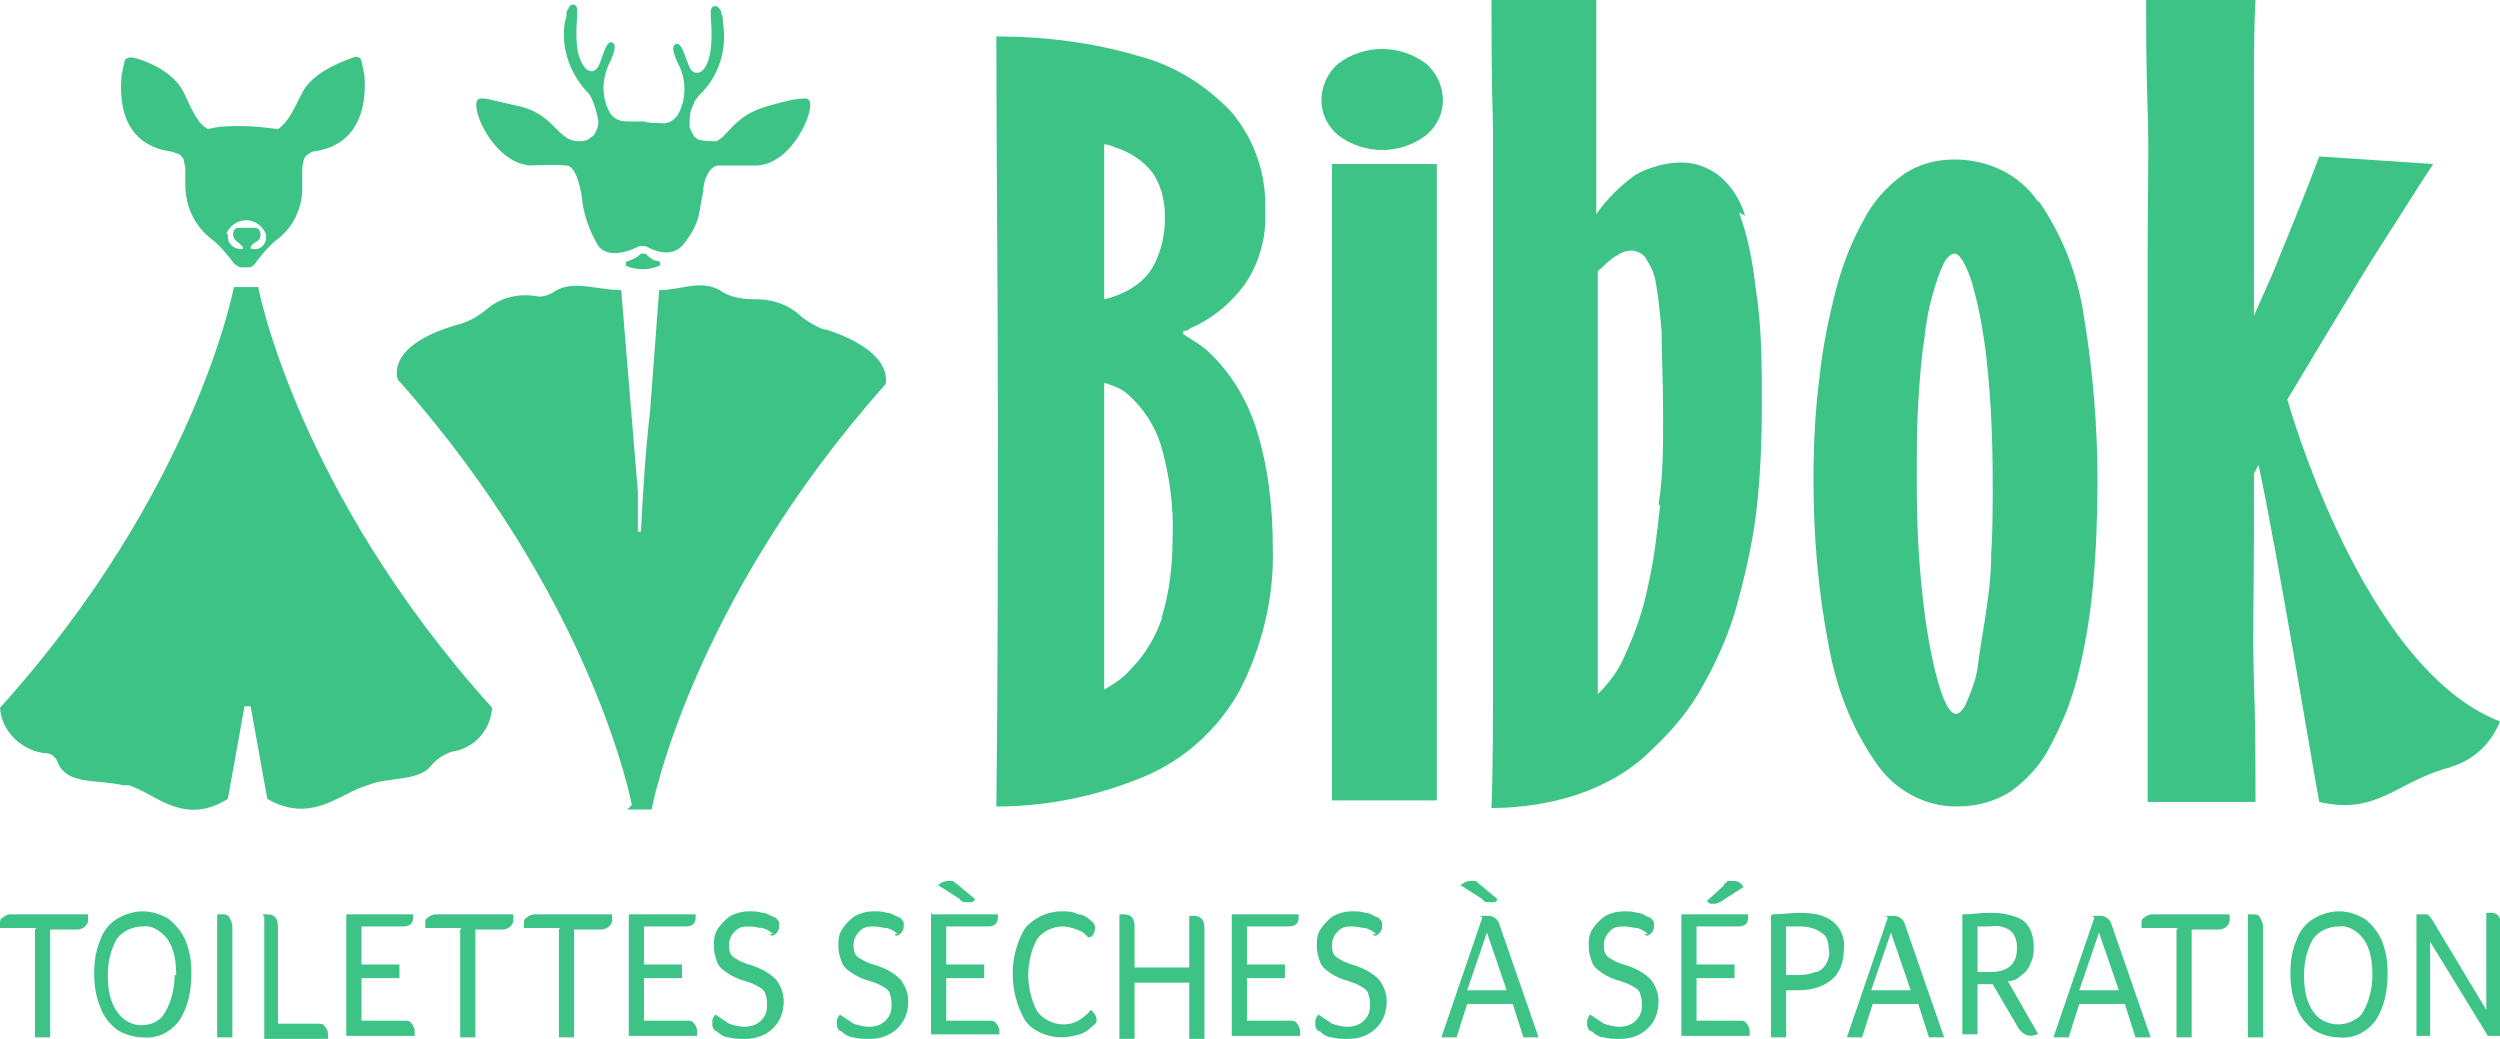 <svg viewBox="0 0 164.6 68.4" xmlns="http://www.w3.org/2000/svg"><g fill="#3dc385"><path d="m2.4 61.1h-2.4c0-.1 0-.2 0-.3 0-.2 0-.3.2-.4.1-.1.3-.2.5-.2h5.1v.3c0 .2 0 .3-.2.5-.1.1-.3.2-.5.2h-1.8v7.1h-1v-7.1z"/><path d="m12.6 64.1c0 1.1-.2 2.2-.8 3.1-.6.8-1.5 1.2-2.4 1.1-.6 0-1.2-.2-1.7-.5-.5-.4-.9-.9-1.1-1.5-.3-.7-.4-1.5-.4-2.2 0-.8.1-1.5.4-2.2.2-.6.6-1.1 1.1-1.4s1.1-.5 1.7-.5 1.2.2 1.7.5c.5.4.9.9 1.1 1.4.3.7.4 1.4.4 2.2m-1 .1c0-.8-.1-1.7-.6-2.4-.4-.5-1-.9-1.6-.8-.7 0-1.3.3-1.7.8-.4.7-.6 1.5-.6 2.4 0 .8.1 1.7.6 2.4.4.6 1 .9 1.6.9.7 0 1.3-.3 1.6-.9.4-.7.6-1.6.6-2.4"/><path d="m14.3 60.2h.3c.2 0 .4 0 .5.2s.2.4.2.6v7.3h-1v-8z"/><path d="m17.3 60.2h.3c.5 0 .7.3.7.8v6.4h2.6c.2 0 .4 0 .5.2.1.1.2.3.2.5v.3h-4.2v-8z"/><path d="m22.9 60.2h4.3v.2c0 .4-.2.6-.7.6h-2.7v2.5h2.5v.9h-2.5v2.8h2.8c.2 0 .4 0 .5.2.1.1.2.3.2.5v.3h-4.5v-8z"/><path d="m30.4 61.1h-2.4c0-.1 0-.2 0-.3 0-.2 0-.3.2-.4.1-.1.3-.2.5-.2h5.1v.3c0 .2 0 .3-.2.5-.1.1-.3.2-.5.2h-1.8v7.1h-1v-7.1z"/><path d="m36.9 61.1h-2.4c0-.1 0-.2 0-.3 0-.2 0-.3.2-.4.1-.1.3-.2.5-.2h5.1v.3c0 .2 0 .3-.2.5-.1.1-.3.2-.5.2h-1.8v7.1h-1v-7.1z"/><path d="m41.5 60.2h4.3v.2c0 .4-.2.6-.7.6h-2.7v2.5h2.5v.9h-2.5v2.8h2.8c.2 0 .4 0 .5.2.1.1.2.3.2.5v.3h-4.5v-8z"/><path d="m50.9 61.5c-.2-.2-.4-.3-.7-.4-.3 0-.5-.1-.8-.1-.4 0-.7 0-1 .3-.2.2-.4.5-.4.9 0 .2 0 .4.1.6s.3.3.5.4c.3.2.7.3 1 .4.6.2 1.1.5 1.5.9.3.4.5.9.5 1.4 0 .7-.2 1.3-.7 1.8s-1.2.7-1.8.7c-.4 0-.8 0-1.1-.1-.3 0-.6-.2-.8-.4-.2 0-.3-.3-.3-.4s0-.2 0-.3.1-.3.2-.4c.3.2.6.4.9.6.3.1.7.2 1 .2.4 0 .8-.1 1.1-.4s.4-.6.4-1c0-.2 0-.5-.1-.7 0-.2-.2-.4-.4-.5-.3-.2-.6-.3-.9-.4-.4-.1-.9-.3-1.3-.6-.3-.2-.5-.4-.6-.7s-.2-.6-.2-1 0-.8.3-1.2c.2-.3.5-.6.8-.8.4-.2.8-.3 1.2-.3.3 0 .6 0 .9.1.3 0 .5.2.8.3.1 0 .2.2.3.3v.3c0 .3-.2.5-.4.6 0 0 0 0-.1 0s0 0-.1-.1"/><path d="m59.1 61.5c-.2-.2-.4-.3-.7-.4-.3 0-.5-.1-.8-.1-.4 0-.7 0-1 .3-.2.2-.4.5-.4.9 0 .2 0 .4.1.6s.3.3.5.4c.3.2.7.3 1 .4.6.2 1.1.5 1.5.9.3.4.5.9.5 1.4 0 .7-.2 1.3-.7 1.8s-1.2.7-1.8.7c-.4 0-.8 0-1.1-.1-.3 0-.6-.2-.8-.4-.2 0-.3-.3-.3-.4s0-.2 0-.3.1-.3.2-.4c.3.2.6.4.9.6.3.1.7.2 1 .2.4 0 .8-.1 1.1-.4s.4-.6.4-1c0-.2 0-.5-.1-.7 0-.2-.2-.4-.4-.5-.3-.2-.6-.3-.9-.4-.4-.1-.9-.3-1.3-.6-.3-.2-.5-.4-.6-.7s-.2-.6-.2-1 0-.8.3-1.2c.2-.3.5-.6.8-.8.4-.2.8-.3 1.2-.3.3 0 .6 0 .9.1.3 0 .5.2.8.3.1 0 .2.2.3.3v.3c0 .3-.2.5-.4.6 0 0 0 0-.1 0s0 0-.1-.1"/><path d="m61.4 60.2h4.3v.2c0 .4-.2.6-.7.6h-2.7v2.5h2.5v.9h-2.5v2.8h2.8c.2 0 .4 0 .5.2.1.1.2.3.2.5v.2h-4.5v-8zm.3-1.8c0-.1.2-.2.3-.3.1 0 .2-.1.4-.1h.3c.1 0 .2.2.3.2l1.2 1s-.1.2-.2.2c0 0-.2 0-.3 0-.2 0-.4 0-.5-.2l-1.4-.9z"/><path d="m71.7 61.8c-.2-.3-.5-.5-.8-.6s-.6-.2-.9-.2c-.7 0-1.3.3-1.7.8-.4.7-.6 1.6-.6 2.4s.2 1.7.6 2.4c.6.8 1.8 1.1 2.7.6.3-.2.6-.4.8-.7.1 0 .2.2.3.3 0 0 .1.2.1.3s0 .3-.2.4c-.3.3-.6.5-.9.6-.4.1-.8.2-1.2.2-.9 0-1.9-.4-2.4-1.1-1.1-1.9-1.1-4.3 0-6.1.6-.7 1.5-1.1 2.4-1.1.4 0 .7 0 1.1.2.3 0 .6.2.8.4.2.1.3.3.3.5s-.1.5-.3.6h-.2z"/><path d="m73.7 60.2h.3c.5 0 .7.3.7.8v2.7h3.6v-3.4h.3c.5 0 .7.3.7.8v7.3h-1v-3.7h-3.6v3.7h-1v-8z"/><path d="m81.2 60.2h4.3v.2c0 .4-.2.6-.7.6h-2.7v2.5h2.5v.9h-2.5v2.8h2.8c.2 0 .4 0 .5.2.1.1.2.3.2.5v.3h-4.5v-8z"/><path d="m90.6 61.5c-.2-.2-.4-.3-.7-.4-.3 0-.5-.1-.8-.1-.4 0-.7 0-1 .3-.2.2-.4.5-.4.9 0 .2 0 .4.1.6s.3.3.5.4c.3.2.7.3 1 .4.6.2 1.1.5 1.5.9.3.4.5.9.5 1.4 0 .7-.2 1.3-.7 1.8s-1.2.7-1.8.7c-.4 0-.8 0-1.1-.1-.3 0-.6-.2-.8-.4-.2 0-.3-.3-.3-.4s0-.2 0-.3.1-.3.2-.4c.3.2.6.4.9.6.3.1.7.2 1 .2.4 0 .8-.1 1.1-.4s.4-.6.4-1c0-.2 0-.5-.1-.7 0-.2-.2-.4-.4-.5-.3-.2-.6-.3-.9-.4-.4-.1-.9-.3-1.3-.6-.3-.2-.5-.4-.6-.7s-.2-.6-.2-1 0-.8.3-1.2c.2-.3.5-.6.8-.8.4-.2.8-.3 1.2-.3.3 0 .6 0 .9.1.3 0 .5.2.8.3.1 0 .2.2.3.3v.3c0 .3-.2.5-.4.6 0 0 0 0-.1 0s0 0-.1-.1"/><path d="m97.4 60.3h.3.3c.3 0 .6.2.7.5l2.6 7.5h-1l-.7-2.2h-3l-.7 2.2h-1l2.7-7.9zm-1.3-1.9c0-.1.2-.2.3-.3.1 0 .2-.1.4-.1h.3c.1 0 .2.1.3.2l1.2 1s-.1.2-.2.2c0 0-.2 0-.3 0-.2 0-.4 0-.5-.2l-1.4-.9zm3.1 6.8-1.3-3.8-1.3 3.8h2.5z"/><path d="m108.5 61.5c-.2-.2-.4-.3-.7-.4-.3 0-.5-.1-.8-.1-.4 0-.7 0-1 .3-.2.2-.4.5-.4.9 0 .2 0 .4.1.6s.3.3.5.4c.3.2.7.3 1 .4.6.2 1.1.5 1.5.9.3.4.5.9.5 1.4 0 .7-.2 1.3-.7 1.8s-1.2.7-1.8.7c-.4 0-.8 0-1.1-.1-.3 0-.6-.2-.8-.4-.2 0-.3-.3-.3-.4s0-.2 0-.3.1-.3.2-.4c.3.2.6.4.9.6.3.1.7.2 1 .2.4 0 .8-.1 1.1-.4s.4-.6.4-1c0-.2 0-.5-.1-.7 0-.2-.2-.4-.4-.5-.3-.2-.6-.3-.9-.4-.4-.1-.9-.3-1.3-.6-.3-.2-.5-.4-.6-.7s-.2-.6-.2-1 0-.8.3-1.2c.2-.3.5-.6.8-.8.4-.2.8-.3 1.2-.3.3 0 .6 0 .9.1.3 0 .5.2.8.3.1 0 .2.2.3.3v.3c0 .3-.2.5-.4.6 0 0 0 0-.1 0s0 0-.1-.1"/><path d="m110.8 60.2h4.3v.2c0 .4-.2.6-.7.6h-2.7v2.5h2.5v.9h-2.5v2.8h2.8c.2 0 .4 0 .5.2.1.1.2.3.2.5v.3h-4.5v-8zm2.7-2c.1 0 .2-.2.3-.2h.3c.1 0 .3 0 .4.1.1 0 .2.2.3.3l-1.4.9c-.2.1-.3.2-.5.2-.1 0-.2 0-.3 0 0 0-.2-.1-.2-.2l1.1-1z"/><path d="m116.7 60.2c.6 0 1.2-.1 1.8-.1.8 0 1.6.1 2.2.6.5.4.8 1.1.7 1.8 0 .7-.2 1.5-.8 2s-1.4.7-2.2.7h-.8v3.1h-1v-8zm1.4 4c.5 0 .9 0 1.4-.2.3 0 .6-.3.7-.5.2-.3.3-.7.2-1 0-.4-.1-.9-.5-1.1-.4-.3-.9-.4-1.4-.4-.3 0-.6 0-.9 0v3.2h.4z"/><path d="m124.1 60.3h.3.3c.3 0 .6.2.7.5l2.6 7.5h-1l-.7-2.2h-3l-.7 2.2h-1l2.7-7.9zm1.7 4.9-1.3-3.8-1.3 3.8h2.5z"/><path d="m129.2 60.2c.6 0 1.2-.1 1.8-.1.8 0 1.5.1 2.2.5.5.4.7 1.1.7 1.7 0 .4 0 .7-.2 1.1-.1.3-.3.6-.6.8-.2.2-.5.4-.9.4l2 3.5c-.2 0-.3.1-.5.1-.3 0-.6-.2-.8-.5l-1.7-2.9h-1v3.3h-1v-8zm1.8 3.8c1.2 0 1.8-.5 1.8-1.6 0-.4-.1-.8-.4-1.1-.4-.3-.9-.4-1.4-.3-.3 0-.5 0-.8 0v3z"/><path d="m137.7 60.3h.3.3c.3 0 .6.2.7.5l2.6 7.5h-1l-.7-2.2h-3l-.7 2.2h-1l2.7-7.9zm1.8 4.9-1.3-3.8-1.3 3.8h2.5z"/><path d="m143.4 61.1h-2.4c0-.1 0-.2 0-.3 0-.2 0-.3.2-.4.1-.1.3-.2.5-.2h5.1v.3c0 .2 0 .3-.2.5-.1.1-.3.2-.5.2h-1.8v7.1h-1v-7.1z"/><path d="m148 60.2h.3c.2 0 .4 0 .5.2s.2.4.2.6v7.3h-1v-8z"/><path d="m157.2 64.1c0 1.1-.2 2.2-.8 3.1-.6.8-1.5 1.2-2.4 1.1-.6 0-1.2-.2-1.7-.5-.5-.4-.9-.9-1.1-1.5-.3-.7-.4-1.5-.4-2.2 0-.8.1-1.5.4-2.2.2-.6.6-1.1 1.1-1.4s1.1-.5 1.7-.5 1.2.2 1.7.5c.5.4.9.9 1.1 1.4.3.7.4 1.4.4 2.2m-1 .1c0-.8-.1-1.7-.6-2.4-.4-.5-1-.9-1.6-.8-.7 0-1.3.3-1.7.8-.4.7-.6 1.5-.6 2.4 0 .8.1 1.7.6 2.4.6.9 1.9 1.1 2.8.5.2-.1.4-.3.5-.5.4-.7.6-1.6.6-2.4"/><path d="m159 60.2h.4.4c.1 0 .2.2.3.3l3.6 6v-6.4h.3c.2 0 .3 0 .5.2.1.2.2.4.2.6v7.3h-.9l-3.8-6.2v6.2h-.9v-8z"/><path d="m29.7 49.5c1.5-.2 2.6-1.4 2.7-2.9-12.9-14.3-15.4-27.7-15.4-27.7h-1.6s-2.5 13.4-15.4 27.7c.1 1.6 1.5 2.9 3.1 3 .3 0 .6.3.7.6.6 1.5 2.6 1.1 4.3 1.5h.4c1.8.6 3.6 2.7 6.5.9l1.1-6.1h.4l1.1 6.1c2.8 1.6 4.6-.2 6.3-.8l.9-.3c1.4-.3 2.9-.2 3.6-1.1s0 0 0 0c.3-.4.8-.7 1.3-.9"/><path d="m43.4 17.2c-.4 0-.7-.3-.9-.5 0 0-.2 0-.3 0-.3.3-.6.4-.9.5 0 0-.1 0-.1.2v.1c.7.3 1.5.3 2.2 0 .1 0 .1-.2 0-.3"/><path d="m41.3 53.3h1.6s2.5-13.5 15.4-28c0 0 .7-2.1-3.9-3.6-.2 0-.4-.1-.6-.2-.4-.2-.9-.5-1.2-.8-.8-.7-1.8-1-2.9-1h-.1c-.7 0-1.3-.1-1.9-.4 0 0-.2-.1-.3-.2-1.4-.7-2.5 0-4 0l-.6 8c-.3 2.5-.5 5.8-.6 7.9h-.2v-2.6s-1.1-13.3-1.1-13.3c-1.6 0-3.2-.7-4.4.1s0 0 0 0c-.3.2-.8.4-1.2.3-1.2-.2-2.4.1-3.3.9s0 0 0 0c-.5.4-1 .7-1.6.9-5.2 1.4-4.2 3.7-4.2 3.7 12.9 14.5 15.4 28 15.4 28"/><path d="m11.6 10.1c.2 0 .4.2.5.4 0 .2.1.4.1.6v1c0 1.5.6 2.8 1.8 3.7.5.4.9.9 1.3 1.4.1.2.3.3.5.4h.2.2s0 0 0 0h.2c.2 0 .4-.2.5-.4.4-.5.8-1 1.3-1.4 1.1-.8 1.7-2.1 1.7-3.4 0-.3 0-.7 0-1 0-.4 0-.7.2-1.1.1-.1.3-.2.4-.3.4-.1 3.8-.2 3.5-5l-.2-1s-.1-.4-.6-.2-2.6.9-3.3 2.3-1 2-1.6 2.4c-.8-.1-1.6-.2-2.4-.2-.7 0-1.5 0-2.2.2-.6-.3-.9-.9-1.6-2.4s-2.8-2.2-3.3-2.3-.6.2-.6.2l-.2 1c-.4 4.8 3 4.9 3.4 5m3.5 5.4c.2-.5.7-.9 1.3-.9.6 0 1.1.4 1.3.9.1.4-.1.9-.6 1-.1 0-.2 0-.3 0-.2 0-.1-.3.3-.5s.3-.9-.1-.9h-1.1c-.4 0-.5.6-.1.9s.5.5.3.5c-.4 0-.8-.2-.9-.7 0-.1 0-.2 0-.3"/><path d="m34.4 10.9c1 0 2.1-.1 2.9 0 .7 0 1 2 1 2 .1 1.2.5 2.3 1.1 3.3.8 1 2.5.1 2.7 0h.4c.2.1 1.5.9 2.4 0 .5-.6.9-1.2 1.1-2 .1-.5.2-1.1.3-1.6 0-.7.4-1.7 1-1.7h2.4c2.1 0 3.4-2.6 3.6-3.6s-.3-.8-.6-.8c0 0-.5 0-2.2.5s-2.2 1.3-2.9 2c-.1.1-.3.2-.4.3-.4 0-.8 0-1.2-.1-.1 0-.2-.2-.3-.2-.1-.2-.2-.4-.3-.6 0-.6 0-1.1.3-1.6 0-.2.2-.3.3-.5 1.3-1.2 1.9-3 1.6-4.8 0-.2 0-.4-.1-.6 0-.2-.2-.5-.4-.5-.6 0-.1 1-.3 2.8-.1 1-.6 1.9-1.2 1.5-.4-.3-.6-2-1.1-1.8-.3.1-.2.6.2 1.4.5 1 .5 2.3-.1 3.3s0 0 0 0c-.3.4-.7.6-1.2.5-.3 0-.7 0-1-.1-.3 0-.7 0-1 0-.5 0-.9-.1-1.2-.5-.6-1-.6-2.2-.1-3.3.4-.8.5-1.3.2-1.4-.5-.2-.7 1.6-1.1 1.8-.5.4-1.1-.5-1.2-1.5-.2-1.8.3-2.8-.3-2.8-.2 0-.3.3-.4.5 0 .2 0 .4-.1.6-.3 1.7.3 3.5 1.6 4.8.3.5.5 1.2.6 1.8 0 .3-.1.6-.3.9-.1.1-.3.2-.4.3-.5.2-1.1.1-1.5-.2-.8-.6-1.3-1.6-3-2s-2.2-.5-2.2-.5c-.3 0-.8-.2-.6.8s1.5 3.5 3.6 3.6"/><path d="m83.8 36c0-2.6-.3-5.3-1.1-7.8-.6-1.9-1.7-3.7-3.1-5-.5-.5-1.1-.8-1.7-1.2v-.2c.2 0 .4-.1.5-.2 1.4-.6 2.6-1.6 3.5-2.8 1-1.4 1.5-3.2 1.4-4.9.1-2.4-.7-4.7-2.2-6.5-1.7-1.8-3.8-3.1-6.1-3.7-3-.9-6.2-1.3-9.4-1.3 0 7.9.1 16.2.1 24.9s0 17.3-.1 25.8c3.4 0 6.7-.7 9.8-2 2.6-1.1 4.8-3.1 6.2-5.6 1.5-2.9 2.3-6.2 2.2-9.4m-11.1-21.6c0-1.7 0-3.4 0-5 .2 0 .5.1.7.2 1 .3 1.9.9 2.5 1.7.6.9.8 1.9.8 2.9 0 1.1-.2 2.1-.7 3.1-.4.8-1.1 1.4-1.9 1.8-.4.2-.9.4-1.4.5v-5.1zm3.8 26.2c-.4 1.2-1.1 2.4-2 3.3-.5.6-1.1 1-1.8 1.4 0-2.3 0-4.6 0-7v-13.2c.6.2 1.2.4 1.6.8 1 .9 1.7 2 2.1 3.2.6 2 .9 4.2.8 6.3 0 1.7-.2 3.5-.7 5.1"/><path d="m94.6 17.7c0-2.7 0-5 0-6.9h-6.9v6.9s0 5.6 0 8.7v9.4 9.1 7.8h6.9c0-2.2 0-4.8 0-7.8 0-2.9 0-6 0-9.1 0-3.2 0-6.3 0-9.4s0-6 0-8.7"/><path d="m88.1 8.9c1.7 1.3 4.1 1.3 5.8 0 .7-.6 1.1-1.4 1.1-2.3s-.4-1.8-1.1-2.4c-1.7-1.3-4.1-1.3-5.8 0-.7.6-1.1 1.5-1.1 2.4s.4 1.7 1.1 2.3"/><path d="m114.9 14.2c-.3-1-.9-2-1.8-2.7-.7-.5-1.5-.8-2.4-.8-1 0-2.1.3-3 .8-1 .7-1.9 1.6-2.6 2.6v-14.1h-6.9c0 2.2 0 5.1.1 8.5v11.2 12.2 11.7c0 3.7 0 6.9-.1 9.6 1.9 0 3.9-.3 5.7-.9 1.7-.6 3.2-1.4 4.5-2.6s2.5-2.5 3.4-4c1-1.7 1.8-3.4 2.4-5.3.6-2.1 1.1-4.2 1.4-6.4.3-2.4.4-4.9.4-7.4s0-5.1-.4-7.6c-.2-1.7-.5-3.4-1.1-5m-5.2 19.3c-.2 1.8-.4 3.6-.8 5.3-.3 1.5-.8 3-1.5 4.5-.4 1-1 1.8-1.8 2.6v-27.8c0-.1.2-.2.3-.3.3-.3.6-.6 1-.8.3-.2.6-.3.9-.3.4 0 .7.2.9.4.3.5.6 1 .7 1.6.2 1.1.3 2.2.4 3.3 0 1.4.1 3.3.1 5.7 0 1.9 0 3.9-.3 5.7"/><path d="m134.2 13.3c-1.2-1.8-3.3-2.8-5.5-2.8-1.2 0-2.4.3-3.4 1-1.1.8-2 1.8-2.6 3-.8 1.4-1.4 3-1.8 4.5-.5 1.9-.9 3.9-1.1 5.8-.3 2.3-.4 4.6-.4 6.8 0 3.7.3 7.3 1 10.9.5 2.8 1.5 5.4 3.1 7.7 1.2 1.8 3.2 2.9 5.3 2.9 1.3 0 2.5-.3 3.6-1 1.1-.8 2-1.8 2.6-3 .8-1.5 1.4-3 1.8-4.6.5-2 .8-3.9 1-5.9.2-2.2.3-4.5.3-6.9 0-3.6-.3-7.3-.9-10.9-.4-2.7-1.4-5.3-3-7.6m-3 18.5c0 1.7 0 3.3-.1 4.8 0 1.5-.2 2.9-.4 4.2s-.4 2.4-.5 3.3c-.1.7-.4 1.5-.7 2.2-.2.5-.5.8-.7.8-.4 0-.8-.7-1.2-2.1-.5-1.8-.8-3.7-1-5.5-.3-2.6-.4-5.1-.4-7.7 0-1.9 0-3.6.1-5.2s.2-3 .4-4.2c.1-1 .3-2.1.6-3.1.2-.7.4-1.3.7-1.9.2-.4.5-.6.7-.6.3 0 .7.6 1.1 1.8.5 1.7.8 3.4 1 5.2.3 2.7.4 5.4.4 8.2"/><path d="m161.3 50.5c1.5-.4 2.7-1.5 3.3-3-9.1-3.5-14-21.2-14-21.2.9-1.5 4.9-8.2 6.2-10.2s2.4-3.8 3.4-5.3l-7.5-.5c-.9 2.4-1.8 4.6-2.7 6.8-.5 1.3-1.1 2.5-1.6 3.7 0-1.8 0-3.7 0-5.4 0-3.2 0-6.1 0-8.7s0-4.9.1-6.7h-7.2c0 2 0 4.4.1 7.2s0 5.8 0 9.1v10.1 10.1 9.1 7.2h7.1c0-2.4 0-5.1-.1-8s0-6.1 0-9.5c0-1.4 0-2.7 0-4.1.1-.2.2-.4.3-.6 1.2 5.5 3.8 21.3 4 22.2 3.9.9 5.1-1.4 8.7-2.3"/></g></svg>